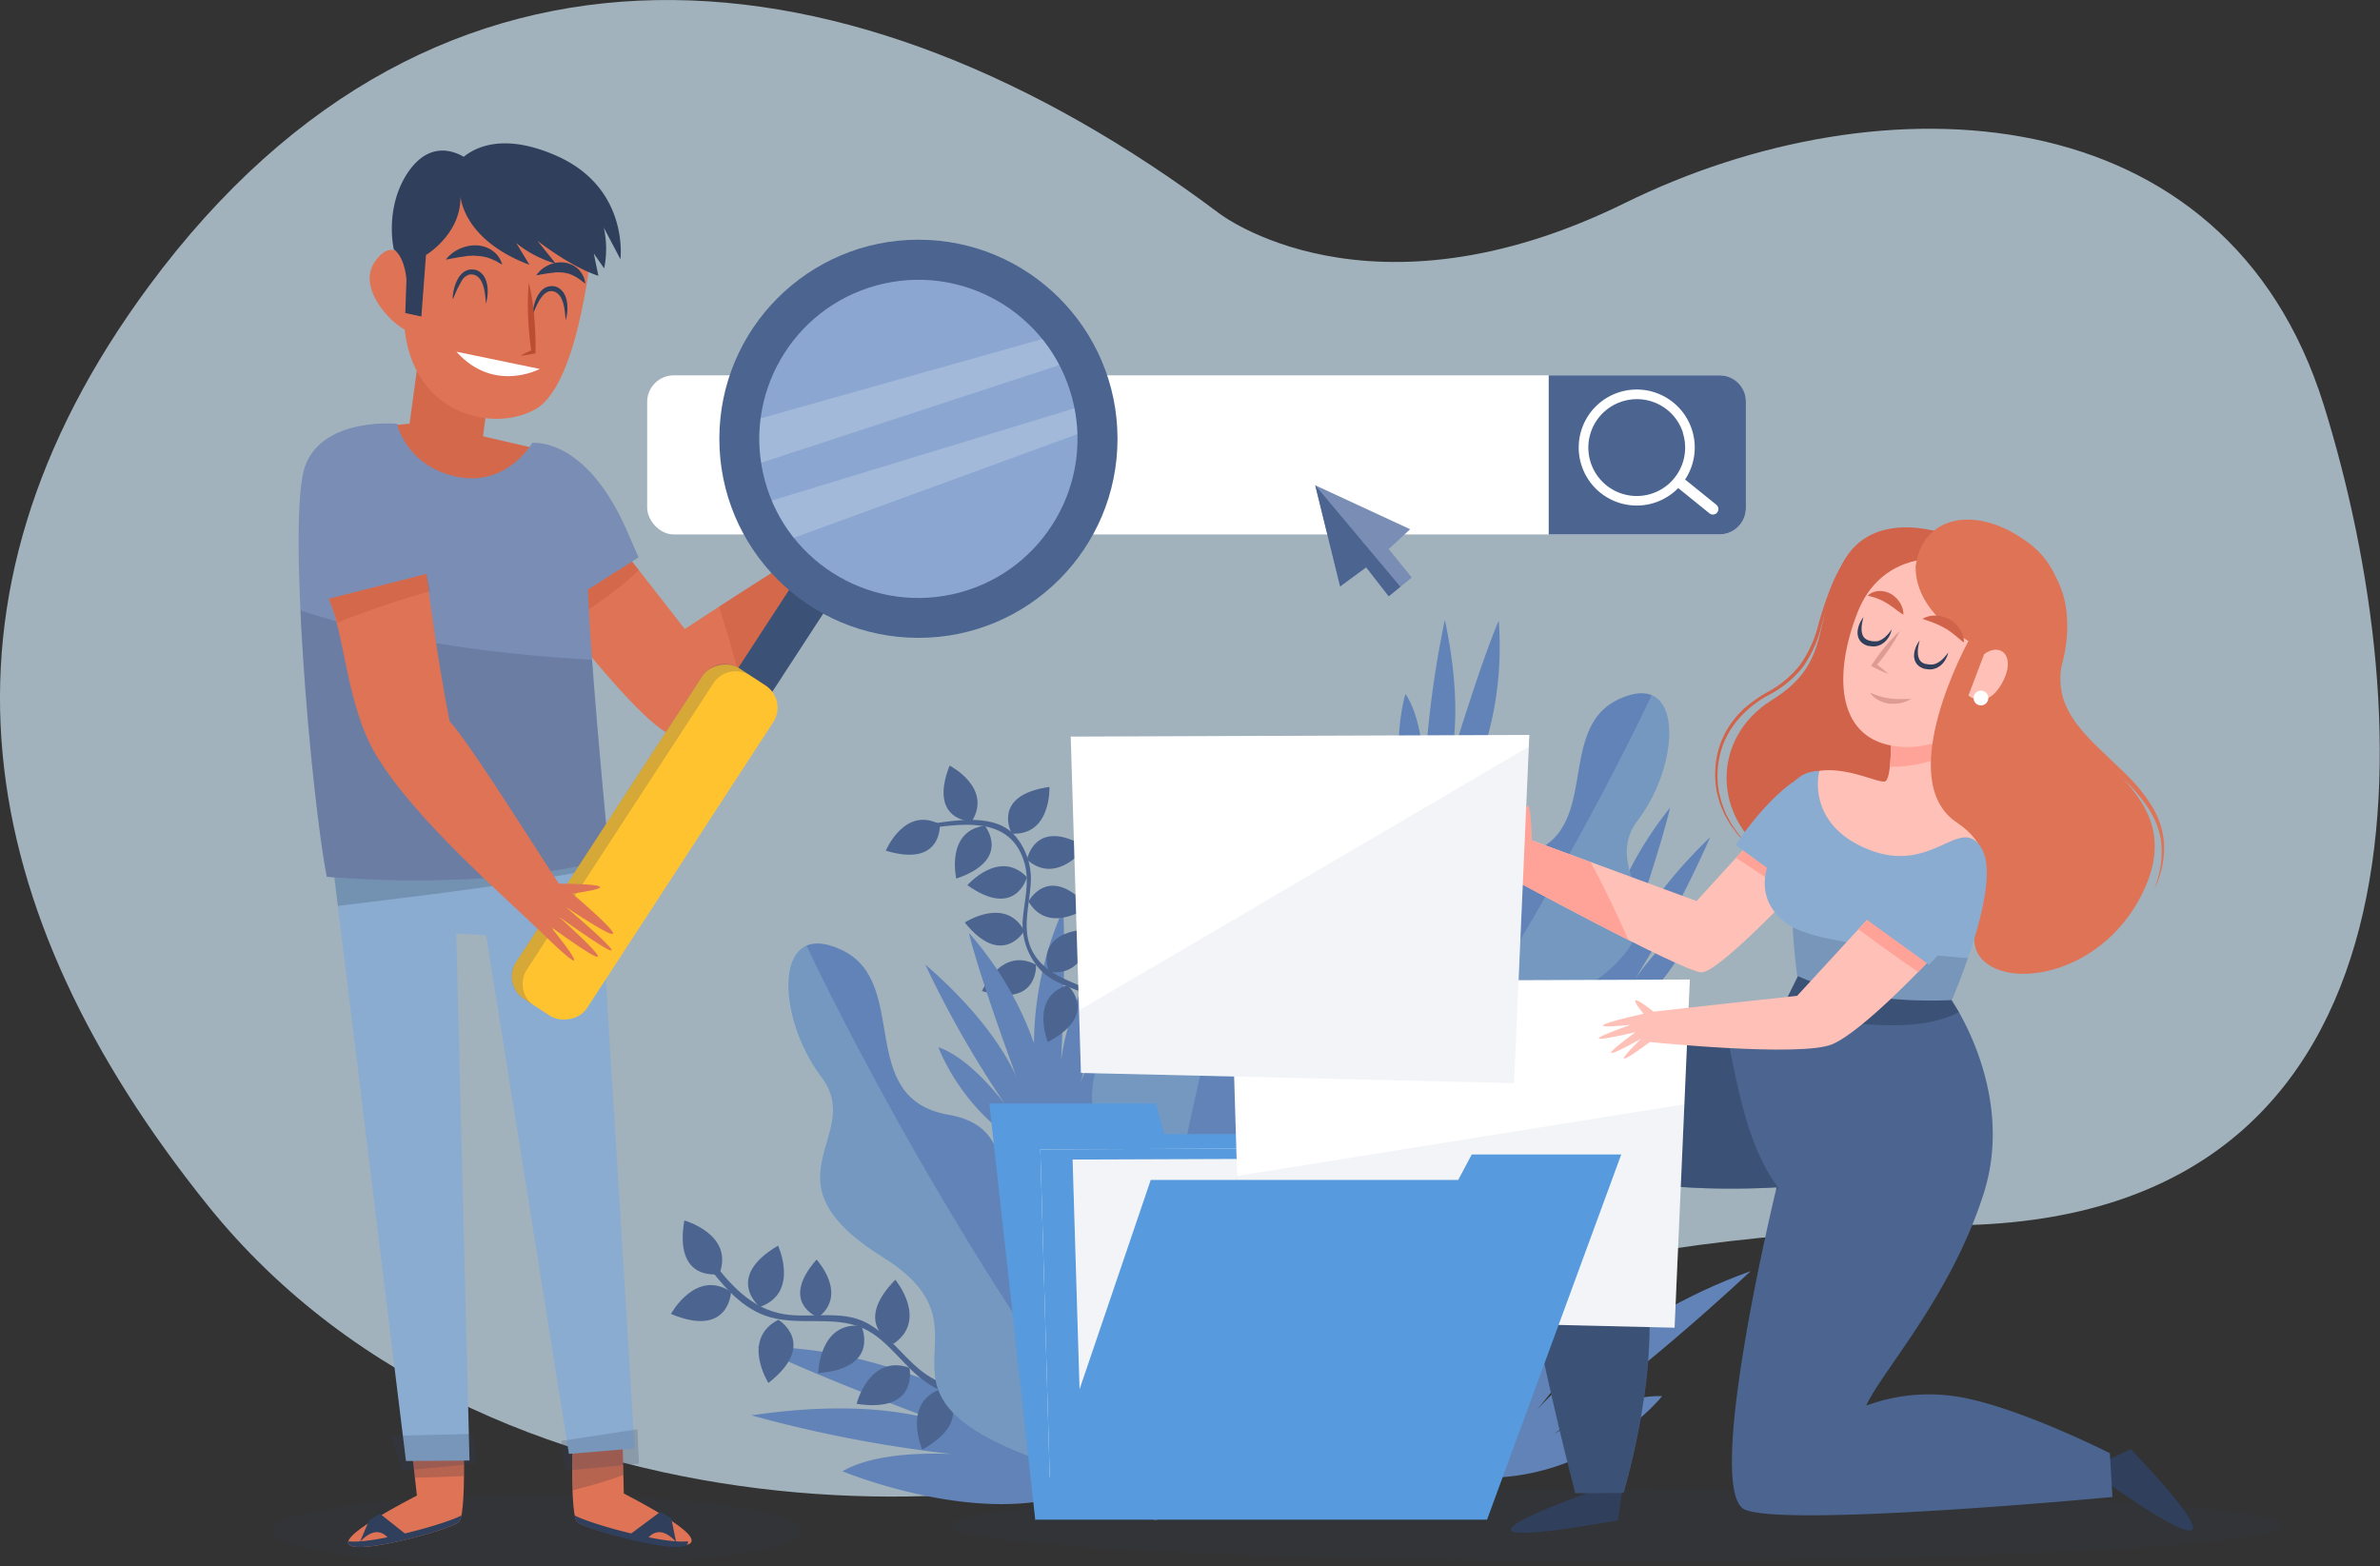 <svg xmlns="http://www.w3.org/2000/svg" viewBox="0 0 646.16 425.29"><rect x="0" y="0" width="646.16" height="425.29" fill="#333333" stroke="none"/><defs><style>.cls-1{fill:#d0e9f7;opacity:0.7;}.cls-2,.cls-24{fill:#fff;}.cls-3{fill:#4b6590;}.cls-18,.cls-4{fill:#7a8db5;}.cls-5{fill:#6283b7;}.cls-6{fill:#c1eee6;}.cls-16,.cls-21,.cls-24,.cls-6{opacity:0.2;}.cls-16,.cls-7,.cls-8,.cls-9{fill:#2f3f5c;}.cls-18,.cls-7{opacity:0.1;}.cls-9{opacity:0.5;}.cls-10{fill:#d1634a;}.cls-11{fill:#ffc1b7;}.cls-12{fill:#ffa398;}.cls-13{fill:#de7356;}.cls-14{fill:#dd9b94;}.cls-15{fill:#8bacd1;}.cls-17{fill:#579add;}.cls-19,.cls-20{fill:#bc4d33;}.cls-19{opacity:0.3;}.cls-21{fill:#182333;}.cls-22{fill:#8ba7d1;}.cls-23{fill:#ffc330;}</style></defs><title>link</title><g id="BACKGROUND"><path class="cls-1" d="M385,91.82s40.47,31.59,110.23-2.75S658.53,58.85,685,144s31.4,218.67-96.28,222.54c-115.4,3.5-152.82,22.16-196.08,52.38S190.24,460.6,110.36,361.06c-63.95-79.69-79-164-15.84-249.45C173.2,5.17,286,17.64,385,91.82Z" transform="translate(-54.08 -33.95)"/></g><g id="OBJECTS"><rect class="cls-2" x="175.71" y="101.91" width="298.3" height="43.19" rx="7.2"/><path class="cls-3" d="M520.89,135.86H474.55v43.19h46.34a7.19,7.19,0,0,0,7.2-7.19v-28.8A7.2,7.2,0,0,0,520.89,135.86Z" transform="translate(-54.08 -33.95)"/><path class="cls-2" d="M493.63,140.46a15.75,15.75,0,1,0,19.81,10.18A15.75,15.75,0,0,0,493.63,140.46Zm17.33,11a13.14,13.14,0,1,1-16.54-8.49A13.14,13.14,0,0,1,511,151.43Z" transform="translate(-54.08 -33.95)"/><path class="cls-2" d="M520.06,171a1.49,1.49,0,0,1,.22,2.1h0a1.49,1.49,0,0,1-2.1.22l-8.65-7a1.49,1.49,0,0,1-.21-2.1h0a1.49,1.49,0,0,1,2.1-.21Z" transform="translate(-54.08 -33.95)"/><polygon class="cls-4" points="363.84 159.22 357.08 131.75 382.85 143.69 377.03 149.08 383.29 156.8 377.03 161.89 370.91 154.03 363.84 159.22"/><polygon class="cls-3" points="363.84 159.22 357.08 131.75 380.2 159.31 377.03 161.89 370.91 154.03 363.84 159.22"/><path class="cls-5" d="M339.7,345.88s-12.81-29.12,3-65c0,0,1,10.76-.73,45.31,0,0-1.15-15.06,14.62-40.69a278.88,278.88,0,0,1-12.51,52.83s5.6-22.61,15.87-30.34C359.94,308,358.88,332,339.7,345.88Z" transform="translate(-54.08 -33.95)"/><path class="cls-3" d="M307.66,258.63c10-1.35,21.17-2.16,24.57,9.66,1.5,5.19-.16,10.56-.51,15.8A18.19,18.19,0,0,0,335.47,296c4.9,6.7,14.75,6.27,20.45,12.22,7.18,7.51,5,20.81,3.19,29.92-.14.71.94,1,1.08.3,1.77-9.11,3.08-19.05-1.17-27.69-5.06-10.28-18.58-8.41-24.28-17.9-3.73-6.2-.89-13.54-.77-20.2a18.1,18.1,0,0,0-4.14-11.59c-5.18-6.25-15.57-4.46-22.47-3.52-.72.1-.41,1.18.3,1.08Z" transform="translate(-54.08 -33.95)"/><path class="cls-3" d="M309.24,257.75s.79,11.87-14.67,7.16C294.57,264.91,299.68,252.7,309.24,257.75Z" transform="translate(-54.08 -33.95)"/><path class="cls-3" d="M343.9,301.44s8.94,7.86-5.34,15.42C338.56,316.86,333.56,304.61,343.9,301.44Z" transform="translate(-54.08 -33.95)"/><path class="cls-3" d="M335.36,295.87s.79,11.87-14.67,7.15C320.69,303,325.8,290.82,335.36,295.87Z" transform="translate(-54.08 -33.95)"/><path class="cls-3" d="M338.87,297.8s-4.7-10.93,11.44-11.64C350.31,286.16,349.57,299.37,338.87,297.8Z" transform="translate(-54.08 -33.95)"/><path class="cls-3" d="M332.17,286.7s-6,10.28-16.16-2.28C316,284.42,327.08,277.16,332.17,286.7Z" transform="translate(-54.08 -33.95)"/><path class="cls-3" d="M333.31,278.72s5.45-10.57,16.25,1.45C349.56,280.17,338.88,288,333.31,278.72Z" transform="translate(-54.08 -33.95)"/><path class="cls-3" d="M332.91,267.34s2.09-11.71,16-3.42C348.87,263.92,341,274.54,332.91,267.34Z" transform="translate(-54.08 -33.95)"/><path class="cls-3" d="M332.89,272.11s-3,11.51-16.17,2.17C316.72,274.28,325.41,264.3,332.89,272.11Z" transform="translate(-54.08 -33.95)"/><path class="cls-3" d="M328.77,260.29S323,249.87,339,247.6C339,247.6,339.57,260.82,328.77,260.29Z" transform="translate(-54.08 -33.95)"/><path class="cls-3" d="M321.44,258.12s7.57,9.19-7.74,14.37C313.7,272.49,310.73,259.59,321.44,258.12Z" transform="translate(-54.08 -33.95)"/><path class="cls-3" d="M317.89,257s-11.9-.13-6-15.18C311.89,241.79,323.66,247.83,317.89,257Z" transform="translate(-54.08 -33.95)"/><path class="cls-5" d="M352.36,436.06s-42.8-37-92.68-36.4c0,0,12.11,6.53,53.42,21.79,0,0-17.07-8.88-55-3.22A354.23,354.23,0,0,0,326.25,430S297,425.25,282.8,433.4C282.8,433.4,326.5,451.56,352.36,436.06Z" transform="translate(-54.08 -33.95)"/><path class="cls-5" d="M339.53,348.3s3.46-31.63-22.4-61.08c0,0,2.3,10.56,14.33,43,0,0-3.43-14.72-26.18-34.41a278.68,278.68,0,0,0,27.82,46.62S321,322.55,308.84,318.26C308.84,318.26,317.06,340.81,339.53,348.3Z" transform="translate(-54.08 -33.95)"/><path class="cls-5" d="M442.06,264.72s21.82-23.16,18.92-62.24c0,0-4.53,9.81-14.47,43,0,0,6.13-13.81-.16-43.24a278.5,278.5,0,0,0-5.88,54s2.28-23.18-4.81-33.9C435.66,222.26,428.64,245.21,442.06,264.72Z" transform="translate(-54.08 -33.95)"/><path class="cls-5" d="M486.19,314.67s-2.9-31.23,21.32-61.46c0,0-2.23,10.56-13.67,43.2,0,0,3.31-14.72,24.55-35.17a300.48,300.48,0,0,1-26.19,47.35s11.43-20.2,22.69-24.94C514.89,283.65,507.06,306.34,486.19,314.67Z" transform="translate(-54.08 -33.95)"/><path class="cls-5" d="M454.14,435.09s7.08-40.63,51.75-64.33c0,0-6.88,11.89-34.54,46,0,0,21-24.48,58-37.68,0,0-32.6,31-64.64,51.92,0,0,23.2-18.57,40.64-18C505.36,413,486.33,436.78,454.14,435.09Z" transform="translate(-54.08 -33.95)"/><path class="cls-3" d="M245.41,376.54c4.33,5.7,9.21,11.91,16.15,14.51,8.68,3.26,18.45-.19,26.76,3.49,7.15,3.17,11.33,11,17.87,15.16,9.41,6,20.76,3.14,30.39-.54,1-.4.59-2.09-.46-1.69-11,4.21-22.67,6.32-32.46-1.77-5-4.13-8.58-9.64-14.46-12.67-6.72-3.48-15-1.09-22.23-2.27-9-1.46-14.84-8.25-20.05-15.11-.67-.88-2.19,0-1.51.89Z" transform="translate(-54.08 -33.95)"/><path class="cls-3" d="M249.4,379.83s-12.43,2.43-9.53-14.52C239.87,365.31,253.45,369.07,249.4,379.83Z" transform="translate(-54.08 -33.95)"/><path class="cls-3" d="M296.71,398.77s-11.6-5.08.44-17.36C297.15,381.41,306.17,392.23,296.71,398.77Z" transform="translate(-54.08 -33.95)"/><path class="cls-3" d="M309.75,411s9.72,8.12-5.28,16.54C304.47,427.55,298.84,414.64,309.75,411Z" transform="translate(-54.08 -33.95)"/><path class="cls-3" d="M301,405.31s2.66,12.38-14.34,9.79C286.61,415.1,290.11,401.46,301,405.31Z" transform="translate(-54.08 -33.95)"/><path class="cls-3" d="M287.91,393.93s5.45,11.43-11.69,12.84C276.22,406.77,276.48,392.69,287.91,393.93Z" transform="translate(-54.08 -33.95)"/><path class="cls-3" d="M276.22,391.64s-10.73-4-.45-15.71C275.77,375.93,284.45,385.27,276.22,391.64Z" transform="translate(-54.08 -33.95)"/><path class="cls-3" d="M265.41,392.27s10.83,6.56-2.71,17.16C262.7,409.43,255.17,397.52,265.41,392.27Z" transform="translate(-54.08 -33.95)"/><path class="cls-3" d="M252.56,384.69s-.46,12.65-16.31,6C236.25,390.66,243,378.3,252.56,384.69Z" transform="translate(-54.08 -33.95)"/><path class="cls-3" d="M260.39,388.79s-9.88-7.91,4.93-16.65C265.32,372.14,271.23,384.93,260.39,388.79Z" transform="translate(-54.08 -33.95)"/><path class="cls-5" d="M361.86,430.4S373,379.47,347,375.12c-31.54-5.25-9.83-34.06-35.4-38.51s-10.13-35.85-29-44.75-17.79,18.35-5.56,34.47-17.23,27.8,16.68,48.93S282,412,339.23,431.41,361.86,430.4,361.86,430.4Z" transform="translate(-54.08 -33.95)"/><path class="cls-6" d="M363.3,438.71,361.24,436c-52.1-67.6-88.09-145.11-88.2-145.33-8.43,3.47-5.69,23,3.92,35.67,12.23,16.13-17.23,27.8,16.68,48.93S282,412,339.23,431.41C350.49,435.24,358.19,437.52,363.3,438.71Z" transform="translate(-54.08 -33.95)"/><path class="cls-5" d="M366.34,433.16s42.53-30.17,26.15-50.93c-19.8-25.1,15.63-31.82-.3-52.31s16.62-33.34,8.62-52.64-25.51,1.61-27.3,21.77-31.45,9-20.56,47.43-33.32,19.3-4,72.21S366.34,433.16,366.34,433.16Z" transform="translate(-54.08 -33.95)"/><path class="cls-6" d="M361.82,440.29c.11-1.11.21-2.24.3-3.41C369,351.81,394.53,270.25,394.6,270c-8.58-3.11-19.68,13.19-21.09,29-1.79,20.16-31.45,9-20.56,47.43s-33.32,19.3-4,72.21C354.68,429.1,358.84,436,361.82,440.29Z" transform="translate(-54.08 -33.95)"/><path class="cls-5" d="M418,355.52S407.41,307.09,432.21,303c30-5,9.35-32.39,33.67-36.62s9.62-34.09,27.6-42.55,16.92,17.44,5.29,32.77,16.38,26.44-15.86,46.53S494,338,439.56,356.48,418,355.52,418,355.52Z" transform="translate(-54.08 -33.95)"/><path class="cls-6" d="M416.67,363.42l2-2.59c49.54-64.28,83.76-138,83.86-138.19,8,3.3,5.41,21.88-3.72,33.92-11.63,15.34,16.38,26.44-15.86,46.53S494,338,439.56,356.48C428.85,360.12,421.53,362.29,416.67,363.42Z" transform="translate(-54.08 -33.95)"/><ellipse class="cls-7" cx="438.74" cy="414.13" rx="180.82" ry="9.71"/><path class="cls-8" d="M485.19,439.27s-52.16,18.26,8.18,7.45L494.89,436Z" transform="translate(-54.08 -33.95)"/><path class="cls-8" d="M624.74,435.5s50,36.4,7.85-8.12L622.76,432Z" transform="translate(-54.08 -33.95)"/><path class="cls-3" d="M583.33,304.56s18.25,25.34,9.31,53.44-28,48.68-31.87,57.57a49.14,49.14,0,0,1,28.29-1.73c16.1,3.63,37.84,14.67,37.84,14.67l.7,11.88s-88.17,8.3-99.73,3.45,8.55-87.52,8.55-87.52S508,358.18,492,353.2c0,0,8.21,11.5,9.76,34.95s-6.92,51.11-6.92,51.11l-13.06.06s-22.23-84.84-17.5-107.66S535,313.52,535,313.52l7.5-15.09Z" transform="translate(-54.08 -33.95)"/><path class="cls-9" d="M553.82,311.4c9.7,1,22.79,2.24,32.06-2.64-1-1.61-3-4.55-3-4.55l-40.4-5.78-5,10.13A116.57,116.57,0,0,0,553.82,311.4Z" transform="translate(-54.08 -33.95)"/><path class="cls-9" d="M536.42,356.32s0,.28-.13.79a2.72,2.72,0,0,1,.68-.58c-9-11.9-11.22-28.92-14.44-43.4-19.37-.09-54.87,2-58.3,18.53-4.73,22.82,17.5,107.66,17.5,107.66l13.06-.06s8.48-27.66,6.92-51.11S492,353.2,492,353.2C508,358.18,536.42,356.32,536.42,356.32Z" transform="translate(-54.08 -33.95)"/><path class="cls-10" d="M583.85,179.45s-21.15-8.66-29.55,7.5-2.62,26.79-19.16,37.06-16.34,32.11.19,43,46.54-5.48,46.54-5.48Z" transform="translate(-54.08 -33.95)"/><path class="cls-10" d="M584.9,180.88s-.46-.21-1.34-.54a38.28,38.28,0,0,0-3.87-1.23,34.94,34.94,0,0,0-6.22-1.05,23.67,23.67,0,0,0-8.05.74,16.34,16.34,0,0,0-8,5,21.12,21.12,0,0,0-2.9,4.33,47.92,47.92,0,0,0-2.39,4.94,102.12,102.12,0,0,0-3.59,11,32.57,32.57,0,0,1-5,11,28.85,28.85,0,0,1-9.35,7.63,28.51,28.51,0,0,0-8.74,7.22,22.82,22.82,0,0,0-4.54,9.54,25.1,25.1,0,0,0-.15,9.52c.18.72.36,1.43.54,2.12.09.34.17.69.28,1l.37,1,.73,1.85c.3.57.6,1.12.89,1.65a12.49,12.49,0,0,0,.88,1.53l.95,1.34c.31.42.58.85.89,1.22s.64.69.93,1a20.73,20.73,0,0,0,1.62,1.69l1.3,1.13,1.09.94-1.11-.91-1.35-1.09a23.23,23.23,0,0,1-1.66-1.65l-1-1c-.33-.36-.61-.79-.94-1.21l-1-1.32a12.55,12.55,0,0,1-.93-1.52c-.31-.53-.63-1.08-.95-1.65l-.79-1.85-.41-1c-.12-.34-.2-.69-.3-1-.19-.7-.4-1.41-.59-2.15a25.85,25.85,0,0,1,0-9.77,23.05,23.05,0,0,1,4.57-9.91,17.77,17.77,0,0,1,1.9-2.18c.34-.34.67-.71,1-1l1.15-.93a35.5,35.5,0,0,1,4.9-3.33,27.87,27.87,0,0,0,9-7.43,31.61,31.61,0,0,0,4.94-10.65,103.34,103.34,0,0,1,3.68-11,43.86,43.86,0,0,1,2.47-5,21.14,21.14,0,0,1,3.06-4.41,17,17,0,0,1,8.34-5.06,22.93,22.93,0,0,1,8.22-.56,35,35,0,0,1,6.23,1.23,39,39,0,0,1,3.85,1.35C584.45,180.66,584.9,180.88,584.9,180.88Z" transform="translate(-54.08 -33.95)"/><path class="cls-11" d="M567.5,232.54s.3,12.3-1.5,13.5-15.9-7.5-24.9.3,15,38.7,21.9,39,33.3-7.8,33-16.5-14.7-17.7-13.5-35.7S567.5,232.54,567.5,232.54Z" transform="translate(-54.08 -33.95)"/><path class="cls-12" d="M567.17,242.12a36.15,36.15,0,0,0,15.39-3.18,37.21,37.21,0,0,1-.06-5.8c1.2-18-15-.6-15-.6A85.85,85.85,0,0,1,567.17,242.12Z" transform="translate(-54.08 -33.95)"/><path class="cls-11" d="M579.42,185.67s-14.85-1.11-21,14.49c-6.37,16.19-6.07,33.63,9.53,36.29s30.22-11.24,31.12-23.06S597.72,187.15,579.42,185.67Z" transform="translate(-54.08 -33.95)"/><path class="cls-13" d="M574.32,186.8S571.85,198.05,588.5,208c0,0-20.7,37.57-3.15,49.27s-1.14,28.26,6.74,37,34,3.92,44.33-19.26c13.94-31.27-31.73-36.9-23.63-63.44,0,0,6.53-19.35-7.87-30.15C591,170.94,576.57,173.75,574.32,186.8Z" transform="translate(-54.08 -33.95)"/><path class="cls-13" d="M639,275.4s.18-.54.5-1.54a31.77,31.77,0,0,0,1.12-4.42,24.77,24.77,0,0,0,.2-7,22,22,0,0,0-3.08-8.44,43.77,43.77,0,0,0-6.87-8.25c-2.75-2.69-5.87-5.32-8.94-8.28a54.89,54.89,0,0,1-4.49-4.74,26.89,26.89,0,0,1-3.77-5.65,19.12,19.12,0,0,1-2-6.7,13,13,0,0,1-.1-1.77,11.63,11.63,0,0,1,0-1.77l.17-1.76.37-1.72a36,36,0,0,0,1.14-13,24.18,24.18,0,0,0-4.24-11.69,22,22,0,0,0-4.13-4.32c-.39-.29-.79-.63-1.16-.87l-1.25-.83-1.24-.81-1.24-.68a27.86,27.86,0,0,0-10-3.37,16.15,16.15,0,0,0-8.77,1.27,12.38,12.38,0,0,0-5.11,4.58l-.68,1.2a11.42,11.42,0,0,0-.48,1.12l-.39,1c-.1.3-.15.59-.22.85-.24,1-.37,1.57-.37,1.57s.09-.55.27-1.6c.05-.26.08-.55.17-.87l.33-1a11.8,11.8,0,0,1,.41-1.17l.64-1.26a12.91,12.91,0,0,1,5.11-5,16.46,16.46,0,0,1,9.19-1.72,27.91,27.91,0,0,1,10.63,3.21l1.34.69,1.26.79,1.27.79c.48.31.86.62,1.3.93a23,23,0,0,1,4.52,4.57,25.37,25.37,0,0,1,4.72,12.48,37.7,37.7,0,0,1-1.12,13.66l-.35,1.58-.16,1.6a9.63,9.63,0,0,0,0,1.61,10.52,10.52,0,0,0,.08,1.59,17.11,17.11,0,0,0,1.78,6.09,26.7,26.7,0,0,0,3.48,5.33,54.45,54.45,0,0,0,4.29,4.67c3,2.94,6,5.68,8.78,8.47a42.46,42.46,0,0,1,6.81,8.71,21.89,21.89,0,0,1,2.84,8.91,25.48,25.48,0,0,1-.54,7.16,29.14,29.14,0,0,1-1.39,4.38Z" transform="translate(-54.08 -33.95)"/><path class="cls-11" d="M592.77,211.55l-4.27,11.24s4.8,4.13,9-3.14C601.77,212.22,597.27,208.17,592.77,211.55Z" transform="translate(-54.08 -33.95)"/><path class="cls-2" d="M593.9,223.47a2,2,0,1,1-2-2A2,2,0,0,1,593.9,223.47Z" transform="translate(-54.08 -33.95)"/><path class="cls-14" d="M569.9,205.25a38.45,38.45,0,0,1-3,5c-.27.41-.56.79-.85,1.19s-.57.78-.88,1.16c-.59.78-1.21,1.52-1.84,2.27l-.15-.83a34,34,0,0,1,3.6,2.89,34,34,0,0,1-4.2-1.92l-.53-.28.38-.55c.54-.8,1.1-1.6,1.68-2.38.28-.4.58-.78.89-1.16s.59-.77.91-1.14A36.77,36.77,0,0,1,569.9,205.25Z" transform="translate(-54.08 -33.95)"/><path class="cls-8" d="M560,201.5s-.07.25-.17.69a13.59,13.59,0,0,0-.32,1.81,11.13,11.13,0,0,0,0,1.17,4.15,4.15,0,0,0,.26,1.17,2.36,2.36,0,0,0,.67.95,3.13,3.13,0,0,0,.5.34c.19.09.4.16.6.24,0,0,.1,0,0,0l.09,0,.19.05.37.09a5.11,5.11,0,0,0,.63.06c.2,0,.42,0,.63,0L564,208a6,6,0,0,0,1.12-.52,6.67,6.67,0,0,0,.91-.71,10.92,10.92,0,0,0,1.22-1.35c.28-.36.42-.58.42-.58a3.76,3.76,0,0,1-.18.7,6,6,0,0,1-.31.78,5.34,5.34,0,0,1-.56.95,5.18,5.18,0,0,1-2.2,1.84,7,7,0,0,1-.81.26,6.1,6.1,0,0,1-.87.09,6.28,6.28,0,0,1-.9-.08l-.37-.07-.19,0-.1,0a.67.67,0,0,1-.15-.06,6,6,0,0,1-.82-.36,5,5,0,0,1-.74-.54,3,3,0,0,1-.57-.72l-.22-.4-.13-.41a4.3,4.3,0,0,1-.13-1.57,6.7,6.7,0,0,1,.28-1.31,7.84,7.84,0,0,1,.82-1.75A6,6,0,0,1,560,201.5Z" transform="translate(-54.08 -33.95)"/><path class="cls-8" d="M575.27,207.8s-.08.25-.18.69a15.76,15.76,0,0,0-.31,1.81,11.13,11.13,0,0,0,0,1.17,4.15,4.15,0,0,0,.26,1.17,2.33,2.33,0,0,0,.66,1,4.39,4.39,0,0,0,.5.34c.19.09.41.16.61.24,0,0,.1,0,0,0l.1,0,.19,0,.37.09a5.11,5.11,0,0,0,.63.06c.2,0,.42,0,.63,0l.61-.13a5.16,5.16,0,0,0,1.11-.53,6,6,0,0,0,.92-.7,10.92,10.92,0,0,0,1.22-1.35c.28-.36.42-.58.42-.58a3.76,3.76,0,0,1-.18.7,5,5,0,0,1-.32.78,5.34,5.34,0,0,1-.55.95,5.16,5.16,0,0,1-2.21,1.84,6.77,6.77,0,0,1-.8.25,5,5,0,0,1-.87.1,6.28,6.28,0,0,1-.9-.08l-.38-.08-.18,0-.1,0a.67.67,0,0,1-.15-.06,6,6,0,0,1-.82-.36,5,5,0,0,1-.74-.54,2.79,2.79,0,0,1-.57-.72l-.22-.4-.13-.42a4.27,4.27,0,0,1-.13-1.57,5.52,5.52,0,0,1,.28-1.3,7,7,0,0,1,.82-1.75A6,6,0,0,1,575.27,207.8Z" transform="translate(-54.08 -33.95)"/><path class="cls-14" d="M561.8,222a18,18,0,0,0,1.7.68c.5.18,1.09.36,1.72.52a10,10,0,0,0,1,.21c.33.08.67.11,1,.17s.69.06,1,.11l1,.05h1c.31,0,.59,0,.86,0,.55,0,1,0,1.33-.06h.52s-.16.11-.45.27a6.63,6.63,0,0,1-1.25.56,6.52,6.52,0,0,1-.88.27c-.33.06-.67.14-1,.18s-.73.07-1.11.07A11.55,11.55,0,0,1,567,225a8.7,8.7,0,0,1-1.13-.23,6.82,6.82,0,0,1-1-.36,5.85,5.85,0,0,1-.94-.45,7,7,0,0,1-.78-.51A5.14,5.14,0,0,1,561.8,222Z" transform="translate(-54.08 -33.95)"/><path class="cls-10" d="M576.05,202a2.61,2.61,0,0,1,.57-.33,6.11,6.11,0,0,1,1.66-.5,7.76,7.76,0,0,1,2.45,0,7.07,7.07,0,0,1,1.36.37,6.92,6.92,0,0,1,1.33.61,8.33,8.33,0,0,1,1.2.84,10.36,10.36,0,0,1,1,1,11.55,11.55,0,0,1,.74,1.08,8,8,0,0,1,.49,1,6.23,6.23,0,0,1,.41,1.67,6,6,0,0,1,0,.65s-.21-.14-.53-.4c-.15-.13-.34-.28-.53-.46s-.45-.36-.69-.56a8.43,8.43,0,0,0-.77-.64l-.84-.66c-.31-.2-.6-.43-.91-.64s-.62-.43-1-.58a17.13,17.13,0,0,0-2-1c-.67-.29-1.32-.56-1.92-.77s-1.11-.39-1.49-.52Z" transform="translate(-54.08 -33.95)"/><path class="cls-10" d="M561.17,195.69a2.37,2.37,0,0,1,.44-.4,4.32,4.32,0,0,1,1.38-.67,5.26,5.26,0,0,1,2.21-.16,6.29,6.29,0,0,1,2.42.83,7.21,7.21,0,0,1,1,.76,5.9,5.9,0,0,1,.84.9,9.55,9.55,0,0,1,.63.93,9.89,9.89,0,0,1,.4.92,3.36,3.36,0,0,1,.24.81c0,.24.08.46.1.64a3.51,3.51,0,0,1,0,.58l-.5-.3c-.31-.19-.66-.51-1.14-.81-.23-.16-.46-.34-.69-.53s-.51-.34-.76-.54-.53-.34-.77-.54-.54-.32-.8-.5l-.81-.45c-.27-.12-.54-.28-.81-.39s-.55-.22-.81-.33-.53-.2-.78-.27c-.51-.17-1-.27-1.3-.36Z" transform="translate(-54.08 -33.95)"/><path class="cls-11" d="M528.65,263.29l-13.95,15.3-51.29-18.9-1.8,11.25s49.5,27,54.44,27,28.8-25.65,28.8-25.65Z" transform="translate(-54.08 -33.95)"/><path class="cls-12" d="M485.91,268l-22.5-8.29-1.8,11.25s19,10.36,34.62,18.24C493,282,489.7,274.87,485.91,268Z" transform="translate(-54.08 -33.95)"/><path class="cls-12" d="M541,276.4c2.37-2.46,3.9-4.11,3.9-4.11l-16.2-9-3.29,3.61C530.56,270.07,535.39,273.88,541,276.4Z" transform="translate(-54.08 -33.95)"/><path class="cls-12" d="M470,263.86s-.2-22.7-3.06-3.43S470,263.86,470,263.86Z" transform="translate(-54.08 -33.95)"/><path class="cls-15" d="M537,271.86l-11.74-8.49s12.64-19.32,22.72-20C548,243.34,537.92,263.37,537,271.86Z" transform="translate(-54.08 -33.95)"/><path class="cls-15" d="M548,243.34s-3.9,14.4,13.5,21.3,24.9-9.9,30.6-.3-8.1,41.1-8.1,41.1-24,1.8-42-6.6c0,0-.9-6.9-1.2-13.2,0,0-17.1-7.95,0-28.2l.3-11.1A8.48,8.48,0,0,1,548,243.34Z" transform="translate(-54.08 -33.95)"/><path class="cls-16" d="M576.31,292.93c-8.25-1-16.54-2.23-24.69-3.92a47.62,47.62,0,0,1-10.81-3.26c.3,6.27,1.19,13.09,1.19,13.09,18,8.4,42,6.6,42,6.6s2.13-4.88,4.37-11.38Q582.33,293.67,576.31,292.93Z" transform="translate(-54.08 -33.95)"/><polygon class="cls-17" points="305.5 406.13 281.06 412.59 268.61 299.6 313.8 299.6 316.11 307.9 371.45 307.9 376.98 402.44 305.5 406.13"/><polygon class="cls-2" points="285.21 408.44 282.44 312.06 406.96 311.59 381.13 405.67 285.21 408.44"/><polygon class="cls-17" points="285.21 408.44 282.44 312.06 406.96 311.59 381.13 405.67 285.21 408.44"/><polygon class="cls-2" points="293.97 406.13 291.21 314.82 415.72 314.36 389.89 408.44 293.97 406.13"/><polygon class="cls-18" points="293.97 406.13 291.21 314.82 415.72 314.36 389.89 408.44 293.97 406.13"/><polygon class="cls-2" points="337.04 357.7 334.28 266.4 458.79 265.94 454.64 360.47 337.04 357.7"/><polygon class="cls-18" points="335.69 319.3 337.04 357.7 454.64 360.47 457.3 299.82 335.69 319.3"/><polygon class="cls-2" points="293.47 291.3 290.7 199.99 415.21 199.53 411.06 294.07 293.47 291.3"/><polygon class="cls-18" points="292.95 274.32 293.47 291.3 411.06 294.07 415.07 202.72 292.95 274.32"/><polygon class="cls-17" points="281.06 412.59 403.73 412.59 440.16 313.44 399.58 313.44 395.89 320.36 312.42 320.36 281.06 412.59"/><path class="cls-11" d="M565.34,278.94,542,304.32s-30.48,3.32-37.38,4.11l-1.57.19c-7.91-6.14-4.57-1.66-2.76.56-22.59,5.14-3.45,3-3.45,3-20.3,7.17,1.29,2,1.29,2-15.82,11.64,1.49,1.79,1.49,1.79-11.75,11.58,2.39.9,2.39.9s41.18,4.18,49.54.59,25.67-22.08,25.67-22.08C570.38,291.19,565.34,278.94,565.34,278.94Z" transform="translate(-54.08 -33.95)"/><path class="cls-12" d="M574.88,297.84c1.47-1.52,2.37-2.47,2.37-2.47-6.87-4.18-11.91-16.43-11.91-16.43l-6.71,7.3C564,290.21,569.36,294.12,574.88,297.84Z" transform="translate(-54.08 -33.95)"/><path class="cls-15" d="M559.59,282.69l18.23,13.19a106.38,106.38,0,0,0,10.48-12.82c4.33-6.5-18.06-13.55-18.06-13.55Z" transform="translate(-54.08 -33.95)"/><ellipse class="cls-7" cx="145.89" cy="415.58" rx="71.76" ry="9.71"/><path class="cls-13" d="M168.05,128.75,165.28,149l-14.18,1.31s16.46,12.22,30.64,14.34S202,156.3,202,156.3l-16.8-3.88L187.76,133Z" transform="translate(-54.08 -33.95)"/><path class="cls-19" d="M168.05,128.75,165.28,149l-14.18,1.31s16.46,12.22,30.64,14.34S202,156.3,202,156.3l-16.8-3.88L187.76,133Z" transform="translate(-54.08 -33.95)"/><path class="cls-13" d="M164.44,105.26s-3.28-7.49-8.43-.47,3.74,16.53,8.11,18.72S164.44,105.26,164.44,105.26Z" transform="translate(-54.08 -33.95)"/><path class="cls-13" d="M215,98.25S211.8,137.93,199.54,145s-37.44,1-35.81-29.36C165.66,79.54,184.37,76,191.79,76S216,85.67,215,98.25Z" transform="translate(-54.08 -33.95)"/><path class="cls-8" d="M186.59,87.31s1.4,13,18.41,18.26l-5-6.24s8.9,7,16.54,9.51l-1.25-6.08,2.81,4.06A26.12,26.12,0,0,0,218,95.74l4.52,8.58S225,85,205.15,76.24,178,78.58,178,78.58l4.21-.47s-9.36-8.74-17.16,2.34c-4.54,6.45-5.3,14.88-4.06,21.22,3.12,2.18,3.44,8.27,3.44,8.27l-.32,9,4.37.94,1.25-16.69s9.67-5.78,9.36-16.07c0,0,.47,11.85,18.72,18.72Z" transform="translate(-54.08 -33.95)"/><path class="cls-8" d="M177,115.25s0-.32,0-.89a13.59,13.59,0,0,1,.44-2.33,9.79,9.79,0,0,1,.53-1.51,7.72,7.72,0,0,1,.91-1.61,7.9,7.9,0,0,1,.68-.76,3.92,3.92,0,0,1,.9-.63l.53-.24a3.61,3.61,0,0,1,.57-.12,3.29,3.29,0,0,1,1.17,0l.14,0h0l.09,0h0l.06,0,.23.08.45.15a4.92,4.92,0,0,1,1,.67l.4.38c.12.14.21.3.32.44a5.31,5.31,0,0,1,.48.91,7.5,7.5,0,0,1,.49,1.79,10.27,10.27,0,0,1,.09,1.62,12.51,12.51,0,0,1-.26,2.35,7.7,7.7,0,0,1-.23.87s0-.33-.05-.89-.11-1.35-.26-2.28c-.08-.46-.19-1-.32-1.45a8.5,8.5,0,0,0-.58-1.49,3.85,3.85,0,0,0-1-1.22,4.46,4.46,0,0,0-.57-.39l-.45-.14-.23-.07-.06,0h0l.07,0h-.12a2,2,0,0,0-.73,0c-.12,0-.25,0-.36.06l-.34.15a4.15,4.15,0,0,0-.66.4,7.5,7.5,0,0,0-.57.56A8.49,8.49,0,0,0,179,111a14.35,14.35,0,0,0-.71,1.32c-.41.84-.71,1.58-.92,2.1Z" transform="translate(-54.08 -33.95)"/><path class="cls-8" d="M198.71,119.78s0-.33,0-.9a12.57,12.57,0,0,1,.43-2.32,9,9,0,0,1,.54-1.52,7.24,7.24,0,0,1,.91-1.6,7.85,7.85,0,0,1,.67-.77,4.4,4.4,0,0,1,.9-.63l.53-.23a3.63,3.63,0,0,1,.57-.13,3.83,3.83,0,0,1,1.17,0l.15,0h0l.09,0h0l0,0,.23.08.45.16a4.37,4.37,0,0,1,1,.66l.4.39a3.47,3.47,0,0,1,.31.44,4.4,4.4,0,0,1,.49.9,7.09,7.09,0,0,1,.48,1.8,11.49,11.49,0,0,1,.1,1.61,11.72,11.72,0,0,1-.27,2.36c-.12.55-.22.86-.22.86s0-.32-.06-.88-.11-1.36-.26-2.28c-.08-.46-.19-1-.31-1.46a8.91,8.91,0,0,0-.58-1.48,3.81,3.81,0,0,0-1-1.23c-.18-.19-.38-.23-.56-.38l-.46-.15-.23-.07,0,0h0l.06,0h-.11a2.31,2.31,0,0,0-.74,0,2.29,2.29,0,0,0-.36.07l-.34.14a6.31,6.31,0,0,0-.65.4,7.8,7.8,0,0,0-.58.57,9.74,9.74,0,0,0-.94,1.3c-.27.45-.5.9-.71,1.32-.4.85-.71,1.59-.91,2.11Z" transform="translate(-54.08 -33.95)"/><path class="cls-20" d="M197.66,110.72a46.92,46.92,0,0,1,.91,4.64c.1.77.23,1.55.31,2.33s.18,1.55.24,2.33c.14,1.56.23,3.12.3,4.68s.09,3.13.05,4.7v.5l-.38.07a35.85,35.85,0,0,1-3.76.56,35.74,35.74,0,0,1,3.43-1.63l-.4.57c-.24-1.55-.42-3.1-.57-4.66s-.25-3.12-.32-4.68c-.05-.78-.05-1.56-.07-2.34s0-1.57,0-2.35C197.42,113.87,197.47,112.3,197.66,110.72Z" transform="translate(-54.08 -33.95)"/><path class="cls-2" d="M178,129.44l22.62,4.68S188.15,140.82,178,129.44Z" transform="translate(-54.08 -33.95)"/><path class="cls-8" d="M175.14,104.44a4,4,0,0,1,.49-.61,9.36,9.36,0,0,1,1.54-1.36,10.26,10.26,0,0,1,2.61-1.33,9,9,0,0,1,1.63-.43,11.42,11.42,0,0,1,1.77-.15,8.29,8.29,0,0,1,1.8.22,6.23,6.23,0,0,1,1.67.58,7.51,7.51,0,0,1,.75.38l.64.48.59.47c.16.18.31.35.45.53a5.93,5.93,0,0,1,.7,1c.17.31.29.6.39.83a7.13,7.13,0,0,1,.28.73s-.28-.13-.7-.37c-.21-.12-.46-.25-.72-.43s-.63-.27-.95-.44l-.52-.26-.57-.19-.58-.22-.62-.14c-.21,0-.41-.12-.63-.15s-.44,0-.66-.08c-.43-.09-.9,0-1.35-.1s-.93,0-1.4,0-.93.06-1.38.14-.9.13-1.33.19-.84.16-1.23.21Z" transform="translate(-54.08 -33.95)"/><path class="cls-8" d="M199.69,108.69a3.81,3.81,0,0,1,.43-.59,7.39,7.39,0,0,1,1.38-1.28,8.37,8.37,0,0,1,1.08-.68,7.94,7.94,0,0,1,1.32-.56,8.9,8.9,0,0,1,1.54-.36,8.55,8.55,0,0,1,1.68,0,6.06,6.06,0,0,1,1.67.39,5.23,5.23,0,0,1,1.47.75,5.32,5.32,0,0,1,1.14,1,7.83,7.83,0,0,1,1.24,2.05c.1.31.16.59.22.81a4.7,4.7,0,0,1,.13.7s-.24-.15-.59-.41c-.18-.13-.4-.29-.61-.47a8.37,8.37,0,0,0-.79-.54,5.21,5.21,0,0,0-.92-.55,6.55,6.55,0,0,0-1-.47l-.53-.2c-.17-.07-.37-.08-.55-.14a7.26,7.26,0,0,0-1.15-.19,11.9,11.9,0,0,0-1.2-.06c-.41,0-.82,0-1.22.07s-.81.09-1.19.14l-1.11.17c-.34.08-.68.11-1,.17l-.77.14Z" transform="translate(-54.08 -33.95)"/><path class="cls-13" d="M179.48,412.14s1.71,32-.73,34.94-58.39,17.34-11.48-7.09l-4.65-41.29,14.66,17.59" transform="translate(-54.08 -33.95)"/><path class="cls-8" d="M148.65,452.41c-1.41,4.91,28.33-3.21,30.1-5.33a4.39,4.39,0,0,0,.61-1.69C175,447.78,155.07,453.23,148.65,452.41Z" transform="translate(-54.08 -33.95)"/><path class="cls-8" d="M154.32,446.65l2.93-1.71,7,5.56L160,452.33s-2.87-5.56-8.19.24Z" transform="translate(-54.08 -33.95)"/><path class="cls-21" d="M180.05,434.72c.1-10.09-.57-22.58-.57-22.58l-2.2,4.15L162.62,398.7l4.1,36.47Q173.4,434.92,180.05,434.72Z" transform="translate(-54.08 -33.95)"/><path class="cls-13" d="M210,412.14s-1.71,32,.73,34.94,59.62,16.78,12.71-7.65l-1.15-49.52-10.09,26.38" transform="translate(-54.08 -33.95)"/><path class="cls-8" d="M240.81,452.41c1.4,4.91-28.34-3.21-30.11-5.33a4.39,4.39,0,0,1-.61-1.69C214.48,447.78,234.38,453.23,240.81,452.41Z" transform="translate(-54.08 -33.95)"/><path class="cls-8" d="M236.31,446.11l-2.93-1.71-8.2,6.1,4.28,1.83s2.87-5.56,8.18.24Z" transform="translate(-54.08 -33.95)"/><path class="cls-21" d="M223.3,434.43l-1-44.52-10.09,26.38-2.2-4.15s-.85,16-.49,26.44C214.15,437.38,218.78,436.08,223.3,434.43Z" transform="translate(-54.08 -33.95)"/><polygon class="cls-15" points="90.66 237.26 110.22 396.67 127.47 396.54 123.88 253.45 131.97 253.9 154.47 394.74 172.32 393.24 161.82 222.71 90.66 237.26"/><path class="cls-21" d="M214.83,270.12l-1.14-15.53-68.95,16.62,1.07,8.7C168.88,277.08,192,274.37,214.83,270.12Z" transform="translate(-54.08 -33.95)"/><polygon class="cls-16" points="106.31 389.82 128.46 389.31 129.28 397.4 109.16 399.26 106.31 389.82"/><polygon class="cls-16" points="173.06 388.05 152.42 391.21 153.37 399.3 173.48 397.4 173.06 388.05"/><path class="cls-13" d="M221.93,181.6,240,204.73s43-28.32,45.69-28-40.2,55.07-47.49,57S198,191.13,198,191.13Z" transform="translate(-54.08 -33.95)"/><path class="cls-19" d="M227.5,188.73l-5.57-7.13L198,191.13s4.12,5.59,9.77,12.73C214.37,198.84,221.61,194.6,227.5,188.73Z" transform="translate(-54.08 -33.95)"/><path class="cls-19" d="M254.75,217.72c14.61-16.8,32.73-40.75,30.93-41s-23.56,13.59-36.36,21.9C251.29,205,253.26,211.28,254.75,217.72Z" transform="translate(-54.08 -33.95)"/><path class="cls-4" d="M161.86,149s-20.05-1.91-24.94,11.49S138.39,249,142.79,272c0,0,42.54,4.3,76.77-4.79,0,0-6.85-68.91-5.87-81.36s4.4-29.19-15.16-31.58c0,0-6.85,12-20.54,9.09S161.86,149,161.86,149Z" transform="translate(-54.08 -33.95)"/><path class="cls-16" d="M135.64,199.69c1.23,26.58,4.53,58.62,7.15,72.27,0,0,42.54,4.3,76.77-4.79,0,0-3-30.09-4.74-54.09C187.63,211.56,160.7,207.89,135.64,199.69Z" transform="translate(-54.08 -33.95)"/><path class="cls-4" d="M198.53,154.23s14.47-2,25.77,23.84l3.15,7.2-19.8,12.6Z" transform="translate(-54.08 -33.95)"/><rect class="cls-3" x="230.65" y="211.38" width="58.94" height="11.25" transform="translate(-117.76 282.57) rotate(-56.92)"/><rect class="cls-9" x="230.65" y="211.38" width="58.94" height="11.25" transform="translate(-117.76 282.57) rotate(-56.92)"/><circle class="cls-3" cx="249.35" cy="119.13" r="54.05"/><circle class="cls-22" cx="303.43" cy="153.09" r="43.19" transform="translate(-79.87 34.74) rotate(-12.39)"/><rect class="cls-23" x="175.56" y="251.11" width="107.09" height="22.95" rx="7.2" transform="translate(-170.04 277.28) rotate(-56.92)"/><path class="cls-16" d="M254.75,215.38l3,2a7.2,7.2,0,0,0-10,2.1l-50.6,77.66a7.21,7.21,0,0,0,2.11,10l-3-2a7.2,7.2,0,0,1-2.1-10l50.59-77.67A7.2,7.2,0,0,1,254.75,215.38Z" transform="translate(-54.08 -33.95)"/><path class="cls-24" d="M341.69,133.06l-80.95,26.53a43,43,0,0,1-.15-12.05L337.08,126A43.49,43.49,0,0,1,341.69,133.06Z" transform="translate(-54.08 -33.95)"/><path class="cls-24" d="M345.8,144.81a44.14,44.14,0,0,1,.79,7l-77,28.17a43.26,43.26,0,0,1-6-10.12Z" transform="translate(-54.08 -33.95)"/><path class="cls-13" d="M143.31,196.52l26.55-6.75s2.69,22,6.29,40c5.85,6.3,27.28,40.8,29.7,44.1,0,0,22.5,0,3.6,2.7,0,0,26.1,22.05-1.8,3.6,0,0,29.25,24.75-1.8,2.7,0,0,25.2,22.5-2.25,2.7,0,0,15.75,19.35-2.25,1.8-10.11-9.86-34.37-30.61-45-48.15C148.07,225.58,147.84,206.58,143.31,196.52Z" transform="translate(-54.08 -33.95)"/><path class="cls-19" d="M170.9,194.46c-.65-2.92-1-4.69-1-4.69l-26.55,6.75a56,56,0,0,1,2.34,6.48A241.78,241.78,0,0,1,170.9,194.46Z" transform="translate(-54.08 -33.95)"/></g></svg>